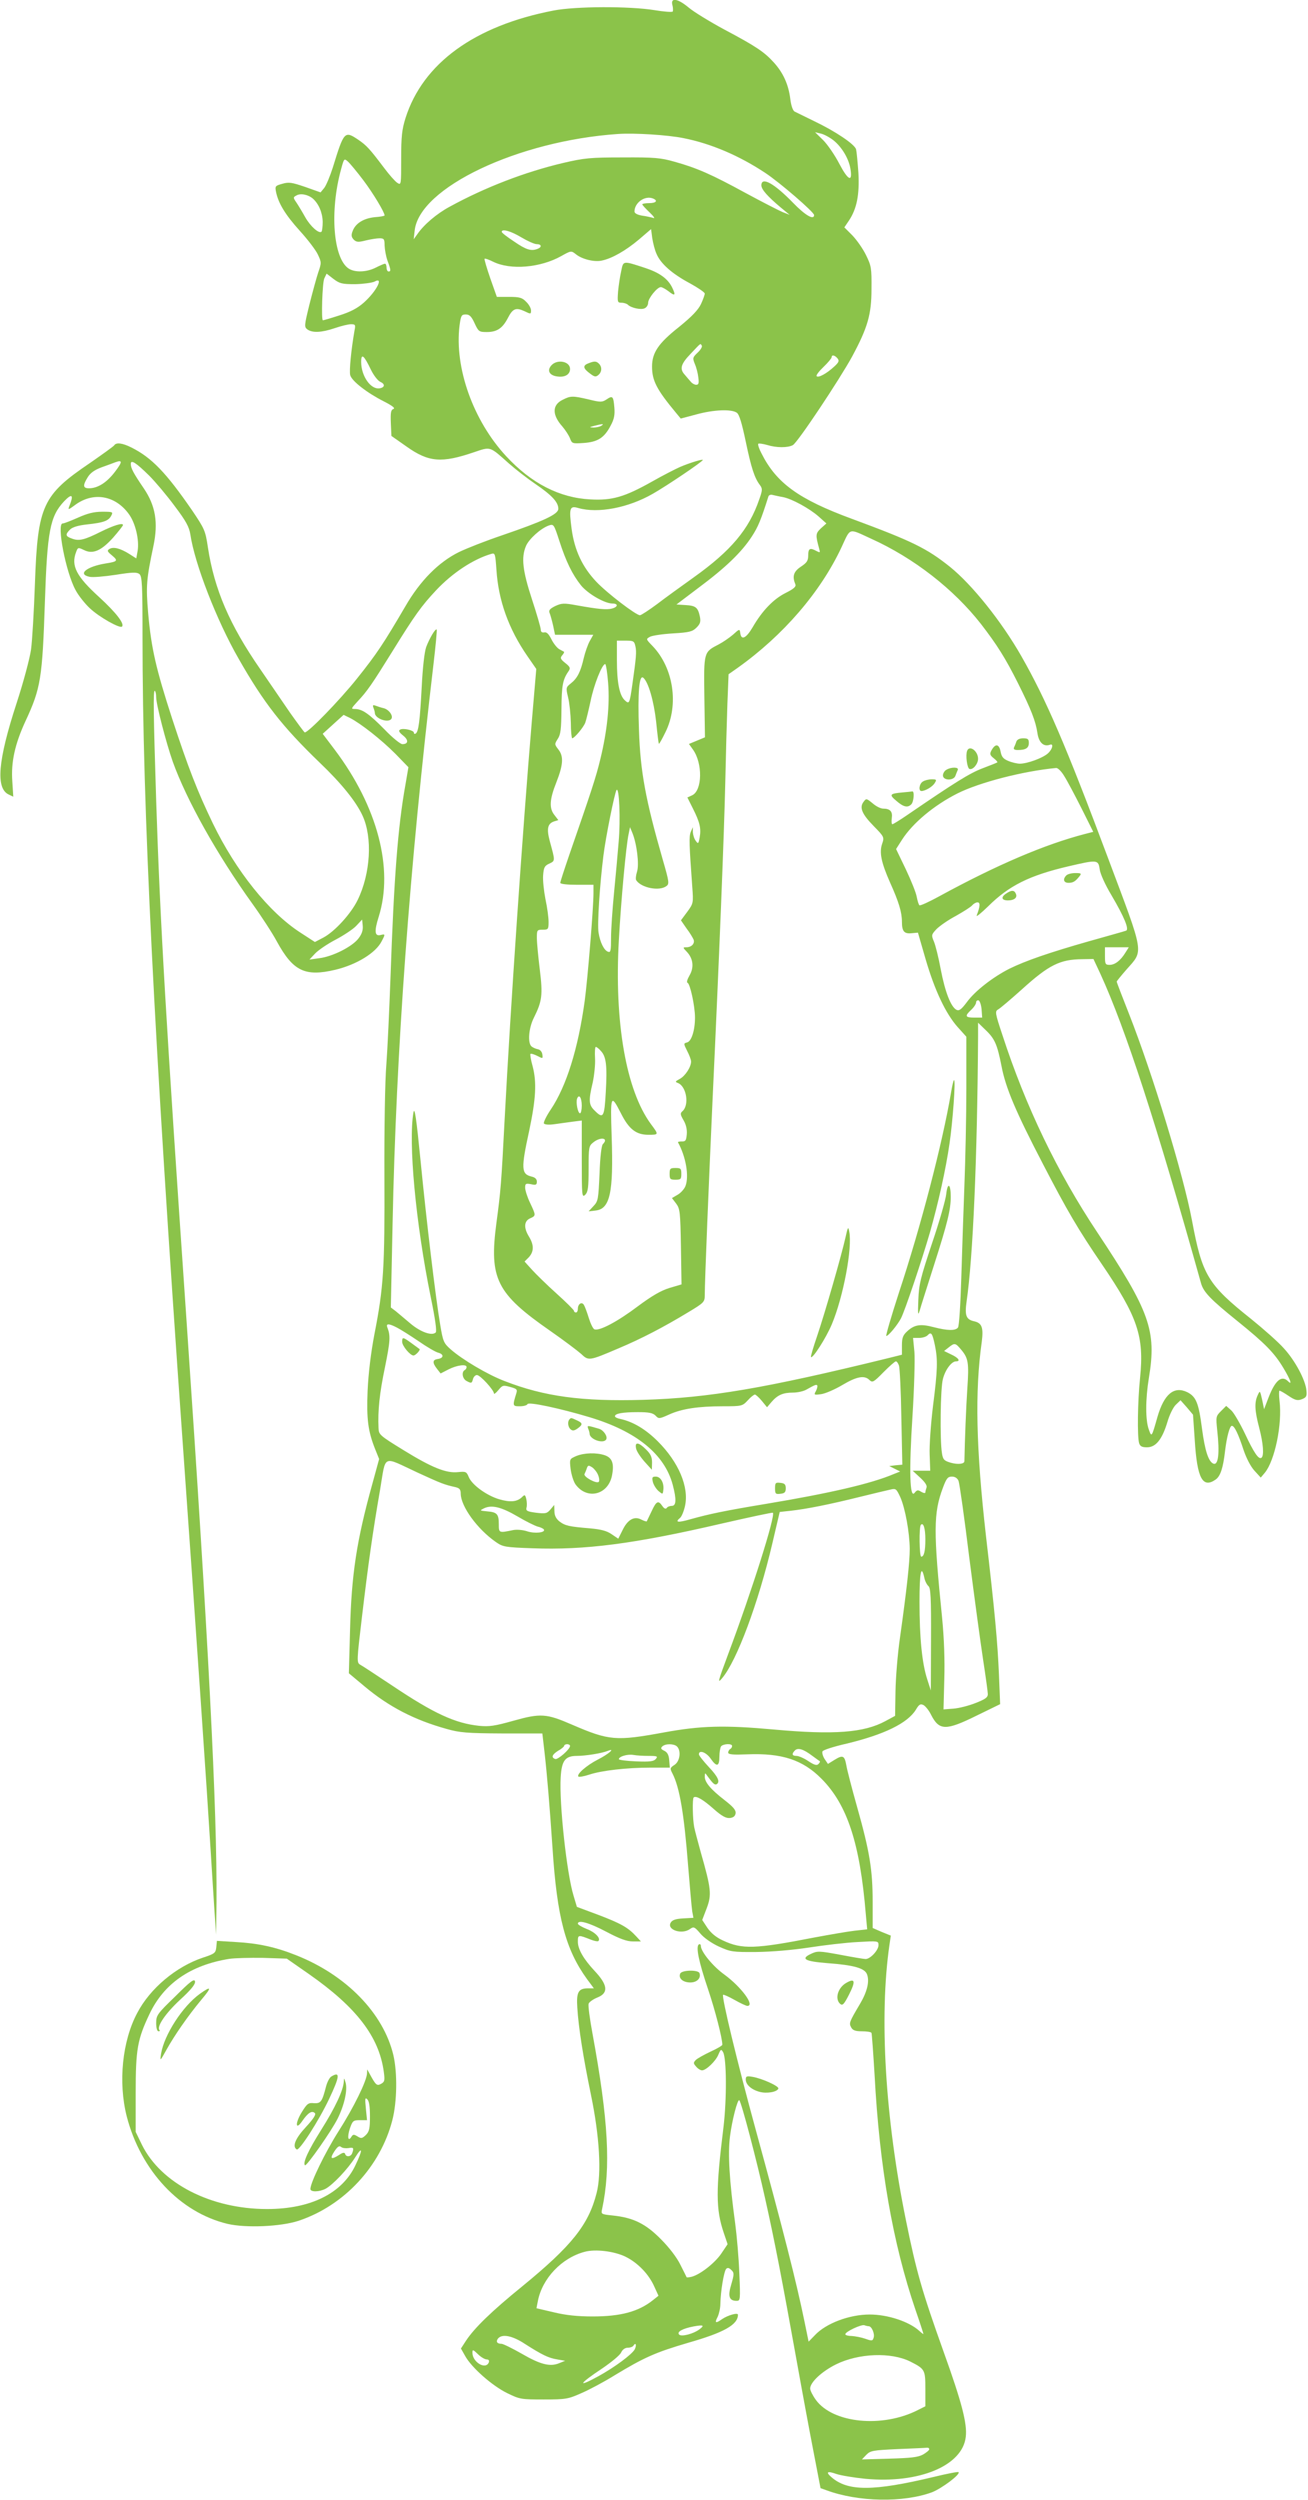 <?xml version="1.0" standalone="no"?>
<!DOCTYPE svg PUBLIC "-//W3C//DTD SVG 20010904//EN"
 "http://www.w3.org/TR/2001/REC-SVG-20010904/DTD/svg10.dtd">
<svg version="1.0" xmlns="http://www.w3.org/2000/svg"
 width="670pt" height="1280pt" viewBox="0 0 670 1280"
 preserveAspectRatio="xMidYMid meet">
<g transform="translate(0,1280) scale(0.1,-0.1)"
fill="#8bc34a" stroke="none">
<path d="M3444 12775 c4 -14 4 -30 2 -34 -3 -4 -45 -1 -93 7 -129 21 -405 20
-518 -2 -404 -78 -669 -270 -758 -551 -18 -58 -22 -93 -22 -207 0 -135 0 -137
-20 -124 -11 7 -42 42 -68 77 -74 98 -89 114 -131 143 -71 48 -74 44 -131
-141 -14 -44 -34 -92 -44 -105 l-19 -23 -79 28 c-68 23 -83 26 -117 16 -36
-10 -38 -12 -32 -42 12 -58 47 -116 121 -198 41 -45 83 -100 93 -122 19 -40
19 -43 2 -92 -9 -27 -29 -101 -45 -164 -27 -110 -27 -115 -10 -128 26 -18 72
-16 140 7 32 11 69 20 83 20 22 0 24 -3 18 -32 -17 -97 -28 -208 -22 -229 8
-30 87 -91 172 -134 45 -23 60 -35 49 -39 -13 -5 -15 -19 -13 -72 l3 -66 77
-54 c114 -81 180 -86 347 -29 86 29 78 31 179 -59 34 -30 96 -78 136 -105 82
-56 116 -92 116 -126 0 -28 -76 -63 -289 -136 -80 -27 -180 -66 -221 -86 -103
-51 -198 -146 -274 -278 -112 -191 -145 -241 -248 -370 -89 -111 -249 -276
-267 -275 -3 1 -37 47 -76 102 -38 56 -107 156 -152 222 -157 227 -235 408
-268 623 -13 87 -17 95 -81 190 -133 193 -207 270 -311 322 -46 23 -78 27 -88
11 -3 -5 -60 -46 -125 -91 -242 -164 -267 -217 -281 -614 -5 -143 -14 -296
-20 -340 -6 -44 -39 -168 -74 -275 -96 -294 -108 -437 -40 -468 l23 -11 -5 79
c-7 98 13 190 68 309 78 167 86 220 99 611 12 360 26 436 98 513 42 44 51 34
26 -27 -6 -17 -3 -16 27 6 94 72 209 53 279 -44 34 -46 54 -133 45 -188 l-7
-39 -36 23 c-46 29 -82 38 -102 25 -13 -8 -10 -13 14 -33 32 -27 29 -31 -34
-41 -97 -16 -144 -55 -82 -68 15 -4 75 1 134 10 88 14 109 14 122 4 14 -12 16
-54 16 -325 0 -872 58 -2038 205 -4111 70 -983 127 -1820 145 -2115 6 -102 15
-237 19 -300 l8 -115 2 170 c3 478 -40 1315 -154 2980 -105 1528 -135 2036
-155 2655 -14 446 -16 569 -7 563 4 -2 7 -17 7 -33 0 -37 51 -233 85 -330 71
-197 226 -474 407 -726 47 -65 104 -153 126 -194 83 -152 144 -182 300 -145
108 26 207 86 237 146 19 36 19 38 -5 32 -31 -8 -34 18 -10 94 77 246 -6 563
-225 854 l-62 82 54 49 53 48 33 -16 c56 -29 160 -111 231 -182 l68 -70 -15
-88 c-39 -217 -59 -475 -77 -994 -6 -162 -15 -360 -21 -440 -7 -81 -11 -334
-10 -572 2 -468 -4 -569 -51 -808 -19 -100 -31 -203 -35 -290 -6 -145 2 -207
38 -298 l21 -52 -35 -128 c-80 -288 -107 -463 -114 -748 l-6 -221 79 -66 c125
-105 256 -173 422 -219 67 -19 104 -22 283 -23 l207 0 11 -95 c13 -114 26
-268 41 -490 23 -357 67 -521 177 -673 l35 -47 -30 0 c-49 0 -60 -19 -55 -97
6 -103 31 -259 70 -448 44 -212 55 -403 29 -503 -41 -162 -127 -270 -380 -477
-159 -129 -246 -214 -289 -279 l-26 -40 22 -39 c33 -59 137 -151 214 -189 65
-32 72 -33 188 -33 112 0 125 2 192 32 40 17 117 58 170 91 152 92 210 118
377 167 186 53 256 93 256 144 0 12 -51 -2 -82 -23 -32 -23 -39 -20 -22 12 7
15 14 45 14 67 1 62 18 167 30 179 7 7 15 5 26 -6 15 -14 15 -21 0 -73 -19
-62 -11 -85 27 -85 19 0 20 4 14 142 -3 79 -13 193 -21 253 -30 221 -38 356
-27 445 10 81 39 195 48 187 11 -11 89 -308 132 -502 50 -224 84 -400 166
-855 25 -140 62 -339 82 -442 l36 -187 31 -11 c162 -60 394 -64 540 -10 51 20
147 92 136 103 -3 3 -59 -8 -125 -24 -313 -75 -443 -75 -527 -1 -30 26 -20 32
25 16 23 -8 90 -19 149 -25 276 -26 499 67 515 215 8 67 -21 178 -112 431
-113 316 -141 414 -195 680 -106 521 -137 1041 -84 1407 l7 48 -47 19 -46 20
0 134 c0 163 -15 257 -80 487 -27 96 -52 192 -55 213 -9 49 -18 53 -60 27
l-34 -21 -17 25 c-9 14 -14 32 -11 39 2 7 58 25 124 40 191 46 311 104 354
173 17 29 24 32 40 24 10 -6 28 -28 38 -49 42 -82 75 -83 235 -4 l119 58 -6
150 c-7 166 -21 321 -67 715 -50 443 -57 736 -21 991 9 71 1 95 -38 104 -42 9
-50 29 -40 100 33 227 55 735 59 1359 l0 70 36 -35 c50 -47 62 -76 84 -187 21
-112 74 -236 212 -501 124 -239 180 -335 303 -515 183 -269 216 -368 195 -578
-13 -124 -15 -305 -5 -337 5 -16 15 -21 40 -21 45 0 77 39 104 127 11 39 31
79 44 91 l24 23 32 -36 c17 -20 31 -37 32 -38 0 -1 4 -60 9 -132 12 -193 40
-247 107 -200 24 17 38 58 48 145 9 75 24 130 35 130 13 0 33 -41 60 -124 14
-41 36 -84 55 -105 l33 -36 21 25 c51 62 90 249 75 368 -3 28 -3 52 0 52 4 0
25 -12 47 -27 33 -22 45 -25 67 -17 23 9 27 15 24 44 -4 53 -58 154 -115 216
-28 32 -104 99 -167 150 -224 178 -252 226 -304 504 -44 235 -202 752 -322
1057 -35 89 -64 164 -64 167 0 3 23 31 50 62 89 101 94 69 -94 570 -217 580
-318 813 -444 1034 -102 179 -253 367 -366 458 -119 95 -192 131 -503 246
-272 100 -386 183 -462 334 -13 24 -20 46 -17 50 3 3 23 0 45 -6 48 -15 106
-15 132 -1 24 12 240 337 304 454 79 147 99 214 99 345 1 108 -1 119 -28 174
-16 33 -48 78 -70 101 l-41 41 23 34 c41 61 55 133 49 245 -4 55 -9 109 -12
121 -8 26 -106 92 -215 144 -47 23 -92 45 -100 49 -9 5 -18 31 -22 65 -9 73
-36 133 -84 186 -49 54 -90 82 -254 169 -74 40 -156 90 -182 112 -56 47 -94
53 -84 14z m56 -682 c142 -28 287 -90 421 -179 74 -49 249 -200 249 -215 0
-28 -46 -1 -107 62 -97 100 -163 137 -163 90 0 -21 32 -57 100 -114 l45 -37
-36 14 c-19 8 -105 52 -190 98 -174 95 -249 128 -364 160 -70 20 -103 23 -265
22 -166 0 -197 -3 -304 -28 -196 -46 -401 -125 -582 -224 -67 -36 -133 -92
-167 -142 l-18 -25 5 44 c23 220 529 460 1041 495 85 6 256 -5 335 -21z m770
-12 c42 -34 77 -92 86 -144 12 -72 -11 -62 -56 23 -23 45 -61 100 -84 123
l-41 40 30 -7 c17 -4 46 -20 65 -35z m-2408 -205 c49 -65 108 -163 108 -179 0
-3 -23 -7 -51 -9 -57 -6 -99 -32 -113 -72 -8 -20 -6 -30 6 -43 14 -13 23 -14
62 -4 25 6 56 11 70 11 23 0 26 -4 26 -37 1 -21 7 -56 15 -78 18 -48 18 -55 5
-55 -5 0 -10 9 -10 20 0 11 -4 20 -8 20 -4 0 -25 -9 -47 -20 -47 -24 -107 -26
-139 -5 -79 52 -98 293 -39 508 15 56 16 57 35 40 11 -10 47 -53 80 -97z
m-258 -94 c29 -27 48 -71 49 -118 0 -24 -3 -47 -6 -50 -12 -13 -57 27 -83 73
-15 27 -35 60 -45 75 -18 26 -18 28 -1 37 21 13 61 5 86 -17z m1740 2 c28 -11
17 -24 -19 -24 -19 0 -35 -3 -35 -6 0 -4 17 -22 38 -42 20 -19 29 -32 19 -28
-10 3 -36 9 -58 12 -24 4 -39 12 -39 21 0 45 53 83 94 67z m19 -284 c21 -50
80 -102 170 -150 42 -23 77 -47 77 -53 0 -7 -9 -31 -19 -53 -14 -30 -46 -64
-114 -119 -105 -83 -137 -131 -137 -202 0 -72 24 -118 123 -237 l24 -29 79 21
c91 25 181 28 208 9 13 -9 26 -53 46 -148 28 -134 45 -187 73 -223 13 -18 13
-26 -4 -73 -52 -153 -145 -263 -334 -398 -60 -43 -145 -104 -188 -137 -43 -32
-83 -58 -89 -58 -20 0 -168 113 -223 171 -72 76 -112 161 -127 271 -14 107
-10 120 34 107 101 -29 257 1 382 73 69 39 256 165 256 173 0 6 -68 -15 -117
-36 -25 -11 -89 -44 -142 -74 -142 -80 -206 -98 -316 -92 -159 8 -303 82 -432
221 -169 182 -266 453 -239 670 7 51 10 56 32 56 19 0 29 -10 45 -45 20 -43
23 -45 63 -45 51 0 80 19 107 71 25 49 41 56 85 36 33 -16 34 -16 34 4 0 11
-11 31 -25 44 -20 21 -34 25 -87 25 l-63 0 -34 96 c-18 52 -31 97 -29 99 2 3
22 -4 44 -15 89 -44 242 -31 349 29 50 28 51 28 74 10 31 -26 96 -42 134 -33
53 11 122 51 189 107 l63 54 6 -46 c4 -25 13 -62 22 -81z m-693 85 c32 -19 67
-35 79 -35 25 0 28 -15 5 -24 -33 -13 -59 -5 -120 37 -35 23 -64 45 -64 50 0
17 47 4 100 -28z m-851 -240 c42 1 86 7 99 13 50 28 11 -49 -54 -107 -34 -30
-69 -48 -126 -66 -43 -14 -81 -25 -84 -25 -9 0 -3 191 7 214 l12 25 35 -27
c32 -24 44 -27 111 -27z m1776 -315 c3 -5 -6 -21 -21 -35 -26 -25 -27 -28 -15
-58 8 -18 16 -49 18 -69 4 -30 2 -38 -11 -38 -8 0 -21 7 -28 16 -7 8 -21 24
-30 35 -28 30 -21 55 30 108 55 58 49 54 57 41z m-1695 -123 c14 -29 35 -56
48 -62 25 -11 24 -28 -2 -33 -46 -9 -96 62 -96 135 0 46 14 35 50 -40z m2390
58 c10 -12 7 -20 -17 -42 -38 -35 -81 -59 -90 -49 -4 4 12 25 35 47 23 22 42
45 42 50 0 14 16 11 30 -6z m-3700 -579 c-42 -56 -89 -86 -134 -86 -31 0 -33
14 -7 56 14 23 35 38 73 52 29 10 60 22 68 25 38 14 38 3 0 -47z m174 -21 c32
-32 90 -101 130 -155 59 -78 75 -108 81 -146 22 -150 135 -441 247 -636 130
-228 224 -348 416 -533 111 -106 186 -199 219 -271 52 -112 41 -297 -25 -432
-34 -70 -117 -161 -175 -192 l-44 -23 -74 48 c-161 104 -331 316 -449 560 -79
164 -125 282 -208 535 -83 256 -107 360 -123 540 -12 141 -9 174 27 345 25
119 11 205 -49 294 -54 79 -67 104 -67 126 0 23 26 7 94 -60z m3246 -110 c47
-9 136 -58 184 -100 l39 -35 -28 -25 c-28 -27 -28 -34 -9 -104 6 -21 5 -22
-14 -12 -33 18 -42 13 -42 -22 0 -28 -7 -38 -37 -58 -38 -25 -46 -50 -29 -90
5 -12 -6 -23 -50 -45 -62 -31 -120 -91 -169 -176 -33 -56 -58 -68 -63 -30 -3
23 -4 23 -38 -8 -19 -16 -51 -38 -72 -49 -78 -40 -77 -38 -74 -270 l3 -206
-41 -17 -41 -17 20 -28 c51 -70 49 -211 -4 -235 l-24 -11 28 -56 c36 -71 43
-103 35 -148 -6 -34 -8 -35 -20 -18 -8 10 -14 30 -15 44 l0 26 -11 -25 c-9
-24 -8 -60 8 -280 6 -84 6 -85 -26 -129 l-32 -43 29 -42 c17 -22 32 -48 36
-57 7 -20 -11 -39 -37 -39 -19 0 -19 -1 2 -23 33 -35 38 -80 14 -121 -12 -21
-16 -36 -10 -38 13 -5 38 -119 38 -178 0 -65 -18 -121 -40 -127 -19 -5 -19 -6
0 -44 11 -21 20 -45 20 -54 0 -28 -30 -74 -58 -89 -24 -13 -25 -15 -9 -21 44
-18 59 -114 22 -145 -11 -10 -11 -16 6 -45 13 -22 19 -47 17 -72 -3 -32 -6
-38 -26 -37 -12 0 -21 -2 -19 -5 40 -72 58 -173 38 -224 -6 -15 -24 -35 -40
-44 l-29 -17 22 -29 c19 -26 21 -43 24 -221 l3 -192 -61 -18 c-45 -14 -90 -40
-164 -95 -102 -77 -196 -127 -221 -117 -7 2 -20 29 -29 58 -9 29 -20 59 -25
67 -11 18 -31 5 -31 -20 0 -10 -4 -19 -10 -19 -5 0 -10 4 -10 9 0 4 -40 44
-89 88 -49 44 -105 99 -126 122 l-38 42 22 22 c26 29 27 62 1 105 -28 45 -26
80 5 94 31 14 31 14 0 80 -14 29 -25 64 -25 77 0 21 3 23 30 18 25 -6 30 -3
30 13 0 13 -9 22 -27 26 -53 13 -55 39 -12 236 34 162 39 247 17 330 -9 31
-13 59 -11 62 3 3 19 -2 35 -10 29 -15 29 -15 26 8 -2 13 -11 24 -23 26 -11 2
-26 9 -32 14 -21 17 -15 94 11 146 43 86 47 117 31 248 -8 65 -15 138 -15 162
0 40 1 42 30 42 28 0 30 2 30 40 0 23 -7 75 -16 116 -8 41 -14 96 -12 122 3
40 7 49 31 60 32 15 31 13 3 116 -17 64 -11 90 24 101 l20 6 -20 26 c-28 35
-25 80 10 168 35 89 38 133 10 168 -20 26 -20 27 -3 54 15 22 18 50 19 153 1
119 6 150 36 193 11 16 9 22 -16 42 -25 20 -28 26 -16 40 7 8 11 16 9 18 -2 1
-13 7 -24 13 -11 6 -29 28 -40 50 -14 28 -25 39 -37 36 -12 -2 -18 3 -18 14 0
10 -20 79 -45 155 -48 147 -56 214 -31 273 15 36 75 90 116 105 26 9 27 8 55
-78 34 -106 67 -173 111 -228 35 -43 121 -93 161 -93 31 0 29 -18 -3 -26 -27
-7 -69 -3 -181 17 -65 12 -76 11 -109 -4 -28 -14 -34 -22 -29 -35 4 -9 12 -38
18 -64 l10 -48 98 0 98 0 -18 -32 c-10 -18 -24 -58 -31 -88 -16 -70 -33 -103
-66 -129 -25 -20 -26 -22 -14 -72 7 -28 13 -86 14 -130 0 -43 4 -79 7 -79 11
0 58 56 67 80 5 14 17 64 27 110 17 84 59 190 75 190 4 0 11 -44 15 -97 9
-113 -5 -247 -40 -390 -22 -92 -46 -164 -159 -490 -25 -73 -46 -137 -46 -143
0 -6 33 -10 85 -10 l85 0 0 -42 c0 -78 -30 -441 -45 -553 -34 -245 -93 -435
-174 -556 -23 -34 -38 -66 -35 -71 4 -6 25 -8 53 -4 25 4 67 9 94 13 l47 6 0
-199 c0 -189 1 -197 18 -181 14 15 17 37 17 133 0 110 1 117 24 135 37 30 81
23 49 -9 -7 -7 -14 -64 -17 -151 -6 -131 -7 -141 -31 -166 l-25 -27 34 4 c76
7 94 90 84 382 -7 210 -4 217 47 117 41 -82 78 -111 141 -111 54 0 54 0 13 55
-127 173 -188 521 -164 943 11 200 37 484 50 542 l7 35 12 -29 c23 -56 36
-162 24 -199 -6 -19 -8 -39 -4 -44 26 -39 118 -57 154 -30 16 11 15 21 -18
135 -88 306 -115 451 -122 663 -7 194 1 286 22 269 26 -22 54 -118 66 -226 6
-60 12 -110 14 -112 2 -2 17 25 34 60 69 140 41 328 -66 440 -35 36 -35 36
-13 48 12 6 65 14 118 17 83 5 99 9 120 30 19 19 22 30 17 56 -10 47 -21 56
-73 59 l-47 3 115 87 c137 102 219 181 271 261 32 49 47 85 85 205 2 7 12 11
21 8 10 -2 34 -8 53 -11z m452 -213 c219 -99 423 -258 563 -437 81 -105 125
-174 190 -304 67 -134 90 -193 99 -254 7 -49 32 -72 64 -60 20 8 14 -22 -10
-44 -26 -24 -106 -53 -144 -53 -13 0 -40 6 -59 14 -27 11 -35 22 -40 50 -8 38
-27 40 -47 3 -9 -17 -7 -24 12 -39 13 -10 21 -20 19 -21 -2 -2 -37 -16 -77
-31 -65 -25 -138 -70 -385 -239 -38 -26 -72 -47 -76 -47 -4 0 -5 14 -3 31 5
34 -8 49 -45 49 -12 0 -36 12 -53 27 -32 26 -33 26 -47 7 -22 -29 -7 -63 53
-124 53 -54 54 -57 43 -89 -16 -45 -5 -97 40 -199 45 -100 61 -152 61 -202 0
-49 12 -62 50 -58 l32 3 39 -135 c47 -161 103 -279 164 -348 l45 -50 0 -263
c0 -145 -5 -370 -10 -499 -5 -129 -12 -343 -16 -475 -4 -132 -11 -246 -17
-252 -13 -17 -54 -16 -124 2 -68 18 -99 13 -136 -21 -22 -20 -27 -34 -27 -72
l0 -48 -72 -18 c-629 -154 -916 -203 -1253 -213 -315 -9 -507 17 -710 96 -87
33 -217 110 -277 163 -35 31 -39 40 -53 125 -24 142 -70 527 -101 843 -21 213
-30 275 -36 245 -27 -153 11 -565 88 -944 24 -116 32 -177 26 -183 -19 -19
-78 2 -130 46 -28 24 -62 52 -75 63 l-25 19 9 430 c18 882 86 1817 210 2868
11 93 18 170 16 173 -7 6 -37 -45 -54 -90 -9 -26 -18 -106 -23 -207 -9 -171
-16 -227 -31 -236 -5 -3 -9 -1 -9 5 0 12 -56 25 -71 15 -9 -5 -4 -14 16 -30
29 -23 27 -44 -4 -44 -10 0 -52 34 -92 76 -78 79 -113 104 -151 104 -21 0 -20
2 13 38 50 53 74 88 179 257 115 186 149 233 225 314 83 88 189 158 281 185
20 6 21 2 27 -82 10 -156 62 -302 159 -442 l45 -65 -23 -270 c-47 -559 -109
-1461 -139 -2035 -17 -329 -20 -366 -42 -530 -38 -287 -1 -362 277 -555 69
-48 139 -101 157 -117 38 -36 40 -36 190 28 119 50 234 110 361 187 78 47 82
51 82 86 0 71 21 582 40 1001 35 747 59 1358 65 1620 3 140 8 323 11 407 l6
151 47 33 c233 166 424 387 532 618 47 101 33 97 151 43z m-1207 -552 c6 -28
4 -55 -16 -195 -14 -99 -16 -101 -38 -81 -28 25 -41 92 -41 205 l0 101 44 0
c41 0 45 -2 51 -30z m2196 -663 c15 -23 54 -97 88 -164 l61 -122 -43 -11
c-204 -53 -449 -157 -746 -319 -51 -28 -97 -49 -101 -46 -4 2 -10 22 -14 42
-3 21 -29 85 -56 142 l-50 104 30 47 c55 86 164 177 285 238 112 56 335 114
505 130 8 1 27 -17 41 -41z m-2282 -337 c-5 -63 -16 -182 -24 -264 -8 -82 -15
-184 -15 -227 0 -66 -2 -77 -15 -72 -21 7 -41 48 -49 98 -7 42 6 244 25 395
12 96 57 319 67 335 14 20 21 -153 11 -265z m2464 -141 c3 -23 28 -79 60 -132
67 -114 92 -176 75 -182 -7 -3 -94 -27 -193 -55 -200 -57 -322 -99 -405 -140
-83 -42 -175 -113 -216 -169 -30 -40 -41 -48 -55 -41 -29 16 -58 92 -80 206
-11 60 -27 124 -35 143 -14 33 -13 36 13 64 16 16 60 47 100 68 39 22 77 46
83 54 7 8 19 15 27 15 15 0 14 -20 -4 -67 -4 -10 22 11 59 47 107 106 211 158
413 205 146 34 151 34 158 -16z m-3797 -354 c-32 -42 -133 -93 -201 -101 l-50
-7 29 31 c16 17 63 49 105 71 42 22 90 54 106 71 l30 32 3 -32 c2 -22 -4 -42
-22 -65z m3929 -72 c-25 -41 -54 -63 -81 -63 -22 0 -24 4 -24 45 l0 45 61 0
61 0 -17 -27z m-128 -110 c129 -282 285 -761 515 -1583 13 -46 49 -83 188
-195 140 -113 188 -162 234 -239 36 -60 47 -91 24 -68 -33 33 -66 5 -100 -83
l-23 -60 -10 49 c-11 48 -11 48 -23 22 -17 -37 -15 -79 8 -166 21 -80 26 -145
11 -154 -14 -9 -38 26 -84 124 -25 52 -56 106 -70 119 l-26 23 -27 -27 c-26
-26 -26 -29 -19 -98 13 -116 6 -180 -19 -171 -26 10 -44 67 -59 180 -17 131
-30 163 -75 186 -68 33 -119 -9 -153 -126 -30 -106 -30 -105 -44 -66 -18 47
-18 156 0 265 40 243 5 340 -264 745 -205 308 -367 644 -487 1013 -37 111 -38
119 -21 129 10 5 65 52 122 103 138 125 195 153 308 154 l58 1 36 -77z m-609
-181 l3 -42 -40 0 c-48 0 -50 8 -16 40 14 13 25 30 25 38 0 7 6 12 13 10 6 -3
13 -23 15 -46z m-1950 -213 c27 -28 33 -75 25 -211 -7 -129 -13 -139 -58 -93
-29 28 -31 50 -9 142 8 37 14 94 12 125 -2 32 0 58 4 58 4 0 16 -9 26 -21z
m-98 -280 c0 -21 -4 -39 -9 -39 -11 0 -22 55 -15 75 10 26 24 5 24 -36z m-947
-1136 c18 -9 67 -40 110 -69 43 -30 89 -57 103 -60 29 -8 27 -28 -4 -32 -27
-4 -28 -19 -3 -51 l18 -23 41 21 c43 22 92 28 92 12 0 -6 -4 -13 -10 -16 -17
-10 -11 -44 9 -55 26 -14 28 -13 34 10 3 11 12 20 20 20 17 0 87 -77 87 -94 0
-6 10 1 23 17 21 25 24 26 60 16 34 -9 38 -13 32 -32 -20 -65 -20 -67 18 -67
19 0 37 5 39 11 4 13 165 -21 318 -67 240 -72 384 -189 426 -346 20 -76 18
-108 -5 -108 -11 0 -23 -5 -26 -11 -5 -6 -13 -3 -22 10 -21 31 -31 26 -55 -26
-13 -27 -24 -50 -25 -52 -2 -2 -14 2 -28 9 -36 19 -70 0 -96 -54 l-22 -44 -34
23 c-24 17 -54 25 -111 30 -107 9 -127 13 -157 36 -17 14 -25 30 -25 52 l-1
32 -19 -23 c-18 -21 -25 -23 -74 -17 -46 6 -53 10 -49 26 3 10 2 30 -1 44 -6
23 -8 24 -22 10 -25 -24 -59 -28 -117 -11 -64 19 -139 73 -156 114 -11 27 -15
29 -54 25 -61 -7 -135 23 -281 113 -122 75 -126 79 -127 113 -4 89 5 177 33
311 27 134 29 161 12 204 -8 21 9 20 49 -1z m2756 -91 c15 -74 14 -124 -10
-312 -11 -91 -19 -202 -17 -248 l3 -82 -45 0 -45 0 38 -35 c25 -23 37 -41 33
-51 -3 -9 -6 -20 -6 -25 0 -5 -9 -4 -21 3 -17 11 -22 10 -34 -5 -25 -34 -29
113 -11 392 9 142 13 290 10 329 l-7 72 31 0 c17 0 37 6 44 14 18 19 24 10 37
-52z m135 -23 c36 -43 40 -66 31 -198 -6 -89 -13 -264 -15 -372 0 -15 -34 -18
-70 -8 -34 10 -40 16 -45 49 -11 67 -8 333 5 380 12 47 44 90 67 90 25 0 13
18 -24 35 l-37 18 23 18 c31 25 35 24 65 -12z m-319 -81 c4 -13 10 -132 12
-265 l5 -242 -34 -3 -33 -4 28 -14 28 -14 -33 -13 c-115 -49 -326 -98 -656
-153 -206 -34 -287 -51 -384 -78 -66 -19 -83 -17 -54 7 8 7 19 34 25 61 21 97
-33 224 -139 330 -62 62 -127 101 -192 115 -16 3 -28 9 -28 14 0 14 39 21 118
21 56 0 76 -4 90 -18 16 -17 19 -17 70 6 64 29 147 42 275 42 97 0 100 1 127
30 15 17 32 30 37 30 4 0 20 -14 35 -32 l27 -33 23 27 c31 36 59 48 110 48 24
0 54 7 68 15 43 24 51 28 56 22 3 -3 0 -15 -6 -28 -12 -21 -11 -22 26 -17 22
3 70 24 109 47 74 44 114 51 139 25 15 -14 21 -11 71 40 31 31 59 56 64 56 5
0 12 -10 16 -22z m-2465 -548 c122 -56 135 -61 193 -74 21 -5 27 -12 27 -34 1
-65 85 -181 180 -247 36 -25 47 -27 187 -32 269 -10 520 22 972 127 140 32
257 57 260 55 14 -15 -107 -398 -228 -721 -54 -145 -57 -156 -32 -126 75 88
186 386 257 689 l38 162 56 6 c81 9 197 32 350 70 74 18 148 36 163 39 26 6
29 3 49 -40 25 -58 47 -179 48 -264 0 -68 -15 -205 -50 -455 -12 -82 -22 -206
-23 -275 l-2 -125 -50 -27 c-109 -59 -262 -71 -570 -43 -254 23 -374 20 -565
-15 -245 -45 -280 -42 -470 40 -131 57 -161 59 -300 20 -96 -27 -124 -31 -176
-26 -122 13 -230 62 -445 206 -80 53 -154 102 -164 107 -18 11 -18 17 9 244
33 278 56 439 93 652 31 184 8 173 193 87z m2770 -42 c5 -13 30 -189 55 -393
26 -203 58 -439 71 -524 13 -85 24 -164 24 -175 0 -17 -14 -26 -62 -45 -35
-14 -86 -27 -114 -29 l-51 -4 4 153 c3 100 -1 210 -11 314 -45 445 -45 538 4
668 18 48 25 57 46 57 16 0 28 -8 34 -22z m-2259 -182 c42 -25 89 -48 103 -52
14 -3 29 -10 32 -15 9 -16 -47 -22 -86 -9 -21 7 -53 10 -72 6 -73 -15 -73 -15
-73 31 0 51 -9 61 -60 65 -39 4 -39 4 -15 16 39 18 87 7 171 -42z m2089 -118
c0 -60 -7 -88 -21 -88 -10 0 -12 153 -2 163 13 14 23 -18 23 -75z m-5 -197 c3
-16 13 -35 21 -42 11 -9 14 -57 13 -273 l-1 -261 -18 56 c-27 82 -40 214 -40
397 0 153 9 196 25 123z m-1815 -860 c0 -17 -63 -72 -76 -67 -22 8 -16 23 16
43 17 9 30 21 30 25 0 4 7 8 15 8 8 0 15 -4 15 -9z m548 -3 c22 -22 15 -76
-13 -94 -23 -15 -24 -18 -11 -43 37 -71 60 -205 81 -476 9 -110 18 -214 21
-232 l6 -32 -52 -3 c-38 -2 -56 -8 -64 -21 -23 -37 57 -64 99 -33 18 13 23 11
52 -23 18 -22 58 -50 95 -67 60 -27 69 -29 193 -28 80 1 184 10 270 23 77 12
188 25 248 28 105 6 107 6 107 -16 0 -26 -42 -71 -66 -71 -9 0 -68 10 -131 22
-109 20 -116 20 -150 4 -53 -25 -30 -38 84 -47 138 -10 192 -26 204 -57 14
-36 1 -90 -36 -152 -55 -93 -57 -98 -45 -120 8 -15 21 -20 55 -20 24 0 46 -3
49 -8 2 -4 9 -102 16 -217 25 -470 93 -859 209 -1200 23 -66 41 -122 41 -124
0 -3 -10 5 -22 16 -52 47 -161 83 -253 83 -104 0 -224 -45 -281 -106 l-32 -33
-22 107 c-40 196 -110 471 -250 982 -93 340 -175 679 -166 687 2 2 28 -9 58
-26 30 -17 60 -31 66 -31 41 0 -31 97 -117 160 -59 42 -121 118 -121 147 0 8
-5 11 -10 8 -17 -11 -1 -88 47 -230 36 -107 73 -250 73 -284 0 -4 -27 -20 -60
-35 -34 -16 -68 -35 -76 -43 -13 -14 -13 -17 2 -34 9 -11 23 -19 30 -19 21 0
71 48 84 81 12 28 14 29 24 12 18 -32 19 -240 2 -383 -40 -324 -40 -421 2
-544 l19 -56 -33 -49 c-33 -48 -108 -107 -152 -118 -13 -3 -24 -4 -25 -2 -1 2
-15 31 -32 64 -18 37 -57 88 -100 131 -78 79 -141 110 -247 121 -58 6 -60 7
-54 32 46 214 32 458 -49 899 -14 75 -23 143 -20 153 3 9 23 23 45 32 58 23
54 64 -15 137 -55 59 -85 110 -85 148 0 37 1 37 67 11 18 -7 35 -10 38 -7 14
14 -17 46 -60 62 -25 10 -45 22 -45 27 0 21 56 6 145 -41 70 -37 106 -50 137
-50 l41 0 -24 26 c-42 46 -81 67 -194 110 l-110 41 -17 57 c-35 113 -74 473
-66 606 5 86 23 110 83 110 44 0 127 13 159 26 41 16 3 -17 -52 -45 -57 -29
-111 -76 -99 -87 3 -3 28 1 55 10 63 21 192 36 315 36 l98 0 -3 37 c-2 27 -9
41 -25 49 -17 8 -20 13 -11 22 16 16 61 15 76 0z m282 3 c0 -6 -4 -13 -10 -16
-5 -3 -10 -12 -10 -18 0 -10 25 -12 98 -9 177 7 284 -28 380 -125 132 -133
197 -330 227 -694 l7 -77 -64 -7 c-35 -4 -128 -20 -208 -35 -303 -59 -369 -61
-467 -15 -35 16 -60 37 -79 64 l-27 41 23 60 c26 69 23 100 -30 285 -15 55
-31 114 -34 130 -8 39 -10 144 -3 152 11 11 47 -9 102 -58 43 -38 64 -49 84
-47 18 2 27 10 29 24 2 17 -12 33 -57 68 -71 55 -101 91 -101 120 1 21 1 21
15 1 27 -37 36 -45 46 -40 19 12 7 38 -41 89 -27 29 -50 58 -50 64 0 25 39 10
61 -23 30 -43 44 -40 44 11 0 21 4 45 8 52 9 14 57 17 57 3z m410 -50 c19 -14
37 -27 39 -28 3 -2 0 -8 -7 -15 -8 -8 -21 -5 -51 15 -22 15 -50 27 -61 27 -23
0 -26 10 -8 28 15 15 43 7 88 -27z m-838 -1 c45 0 49 -2 37 -16 -10 -12 -30
-15 -101 -12 -48 2 -88 7 -88 11 0 14 44 27 74 22 16 -3 51 -5 78 -5z m-118
-2564 c63 -31 120 -90 148 -154 l21 -46 -29 -23 c-73 -58 -164 -83 -308 -83
-76 0 -136 6 -198 21 l-90 21 7 36 c22 116 122 222 240 253 55 15 151 3 209
-25z m380 -371 c-31 -24 -93 -40 -105 -28 -14 14 17 31 74 42 50 9 57 6 31
-14z m866 15 c15 0 32 -39 25 -59 -5 -17 -9 -17 -43 -5 -20 7 -52 13 -69 14
-18 0 -33 4 -33 9 0 13 83 52 98 46 8 -3 18 -5 22 -5z m-1762 -90 c89 -57 122
-73 167 -80 l40 -7 -30 -12 c-47 -20 -97 -7 -192 48 -49 28 -96 51 -104 51
-23 0 -30 11 -18 27 21 25 73 15 137 -27z m563 -29 c-15 -26 -101 -90 -184
-136 -113 -62 -104 -42 18 39 47 32 91 68 97 82 7 15 20 24 34 24 13 0 26 5
29 11 12 19 17 1 6 -20z m-758 -51 c10 0 14 -5 11 -15 -16 -40 -84 1 -84 49 0
18 3 17 28 -7 15 -15 36 -27 45 -27z m2170 -11 c75 -38 77 -42 77 -140 l0 -89
-38 -19 c-182 -93 -436 -68 -523 52 -16 22 -29 48 -29 58 0 32 60 88 133 124
116 57 282 63 380 14z m97 -449 c0 -5 -15 -17 -32 -27 -26 -14 -63 -18 -173
-21 l-140 -4 23 24 c21 21 33 23 160 29 75 3 143 6 150 7 6 1 12 -2 12 -8z"/>
<path d="M3182 11412 c-6 -26 -13 -73 -16 -104 -4 -55 -3 -58 18 -58 12 0 27
-5 32 -10 17 -17 69 -28 87 -18 10 5 17 17 17 28 0 22 46 80 65 80 7 0 24 -10
39 -21 34 -27 39 -22 19 19 -22 45 -65 76 -138 100 -116 38 -112 38 -123 -16z"/>
<path d="M2824 10929 c-24 -27 -9 -53 35 -57 37 -4 61 12 61 39 0 39 -66 52
-96 18z"/>
<path d="M3012 10939 c-28 -11 -25 -26 11 -52 22 -17 29 -18 42 -7 18 15 20
41 3 58 -14 14 -24 14 -56 1z"/>
<path d="M2882 10753 c-54 -26 -55 -77 -1 -137 15 -18 33 -45 39 -61 10 -26
12 -27 70 -23 72 5 106 27 138 89 18 33 22 55 19 92 -5 59 -9 63 -40 42 -23
-15 -31 -15 -92 0 -82 19 -92 19 -133 -2z m198 -133 c-8 -5 -26 -9 -40 -9 -23
1 -23 2 5 9 43 11 52 11 35 0z"/>
<path d="M3430 6790 c0 -27 3 -30 30 -30 27 0 30 3 30 30 0 27 -3 30 -30 30
-27 0 -30 -3 -30 -30z"/>
<path d="M1913 9176 c4 -10 7 -21 7 -26 0 -29 70 -54 85 -30 10 16 -13 47 -39
54 -13 3 -32 9 -42 13 -14 5 -16 3 -11 -11z"/>
<path d="M5206 9003 c-3 -10 -9 -24 -12 -30 -4 -9 3 -13 19 -13 41 0 57 10 57
36 0 20 -5 24 -29 24 -18 0 -31 -6 -35 -17z"/>
<path d="M4954 8956 c-9 -23 0 -89 12 -93 18 -6 44 26 44 52 0 40 -44 72 -56
41z"/>
<path d="M4848 8859 c-10 -5 -18 -19 -18 -29 0 -27 55 -28 64 -2 3 9 9 23 12
30 7 15 -33 16 -58 1z"/>
<path d="M4728 8799 c-19 -10 -25 -49 -8 -49 19 0 57 22 68 41 11 17 9 19 -15
19 -16 0 -36 -5 -45 -11z"/>
<path d="M4625 8743 c-68 -6 -72 -11 -34 -43 37 -32 58 -37 77 -18 13 13 17
69 5 66 -5 -1 -26 -3 -48 -5z"/>
<path d="M4871 7203 c-44 -258 -154 -682 -266 -1020 -40 -123 -69 -223 -65
-223 11 0 57 56 75 90 21 41 107 297 149 442 42 148 81 321 100 455 16 109 32
323 23 323 -3 0 -10 -30 -16 -67z"/>
<path d="M4847 6687 c-3 -30 -36 -144 -73 -253 -59 -177 -67 -209 -70 -289 -3
-74 -2 -84 7 -55 5 19 39 125 74 235 69 215 85 282 85 348 0 67 -16 76 -23 14z"/>
<path d="M4331 6465 c-20 -90 -105 -386 -145 -504 -20 -58 -34 -106 -32 -109
9 -9 77 97 107 168 59 141 106 391 89 475 -5 27 -7 24 -19 -30z"/>
<path d="M5462 8318 c-19 -19 -14 -38 11 -38 24 0 35 7 56 33 12 15 10 17 -21
17 -19 0 -39 -5 -46 -12z"/>
<path d="M5152 8224 c-26 -18 -21 -34 11 -34 32 0 49 14 41 33 -8 21 -23 21
-52 1z"/>
<path d="M2060 5930 c0 -21 41 -70 58 -70 11 0 37 29 31 33 -2 2 -21 15 -41
30 -44 32 -48 33 -48 7z"/>
<path d="M2917 5533 c-11 -11 -8 -40 6 -51 10 -9 19 -7 35 4 28 20 28 28 -3
42 -30 14 -30 14 -38 5z"/>
<path d="M3013 5485 c4 -9 7 -20 7 -25 0 -29 70 -54 85 -30 9 15 -13 48 -37
55 -62 18 -61 18 -55 0z"/>
<path d="M3258 5385 c2 -14 22 -44 43 -68 l38 -42 1 37 c0 28 -7 44 -31 67
-38 38 -58 40 -51 6z"/>
<path d="M2951 5345 c-34 -15 -34 -15 -28 -67 4 -29 15 -64 25 -78 61 -83 172
-52 188 52 10 56 -1 84 -37 97 -44 15 -107 13 -148 -4z m113 -98 c6 -15 7 -30
3 -34 -12 -11 -79 26 -73 40 3 6 9 20 12 30 6 16 9 16 28 4 11 -8 25 -26 30
-40z"/>
<path d="M3344 5213 c4 -16 17 -36 29 -47 22 -18 22 -18 25 7 4 35 -14 67 -39
67 -18 0 -20 -4 -15 -27z"/>
<path d="M3970 5180 c0 -28 3 -31 27 -28 22 2 28 8 28 28 0 20 -6 26 -28 28
-24 3 -27 0 -27 -28z"/>
<path d="M3484 2695 c-10 -24 15 -45 52 -45 34 0 56 22 47 48 -7 18 -92 16
-99 -3z"/>
<path d="M4335 2648 c-44 -25 -60 -83 -31 -108 12 -10 20 -1 45 48 35 69 31
86 -14 60z"/>
<path d="M3820 2153 c0 -26 29 -52 71 -63 36 -10 90 -1 96 17 4 12 -84 52
-133 60 -29 5 -34 3 -34 -14z"/>
<path d="M400 10150 c-36 -16 -71 -30 -79 -30 -32 0 16 -250 66 -341 14 -27
48 -70 74 -94 48 -45 153 -104 164 -93 14 14 -30 71 -116 150 -119 108 -146
162 -119 232 9 24 10 24 40 10 45 -23 89 -4 150 64 27 31 50 60 50 64 0 13
-49 -2 -115 -35 -82 -41 -110 -48 -145 -35 -35 12 -37 21 -11 47 12 12 41 21
87 26 84 9 110 18 124 45 10 19 8 20 -47 20 -42 0 -76 -9 -123 -30z"/>
<path d="M1108 2831 c-3 -30 -8 -34 -69 -54 -137 -46 -270 -157 -336 -283 -77
-144 -98 -355 -54 -529 72 -279 273 -493 517 -551 95 -22 273 -14 364 16 233
78 419 278 480 516 24 94 26 241 5 332 -51 214 -240 409 -497 511 -105 42
-196 62 -310 68 l-97 6 -3 -32z m473 -137 c245 -171 361 -322 385 -502 6 -44
4 -51 -14 -61 -22 -12 -27 -7 -60 54 l-11 20 -1 -20 c-1 -38 -68 -175 -146
-297 -69 -109 -143 -261 -144 -295 0 -17 45 -16 78 1 37 20 114 101 151 160
39 62 40 40 2 -39 -68 -145 -230 -225 -453 -225 -288 0 -543 131 -641 329
l-32 66 0 200 c0 223 9 273 70 402 74 157 210 252 410 284 27 4 105 6 172 5
l122 -4 112 -78z m314 -729 c0 -62 -3 -78 -21 -96 -19 -18 -24 -19 -43 -7 -18
11 -23 11 -31 -2 -17 -28 -22 -1 -8 42 14 40 17 43 52 43 l36 0 -6 60 c-5 51
-4 58 7 47 10 -9 14 -37 14 -87z m-110 -163 c26 5 29 1 19 -26 -7 -19 -31 -21
-36 -4 -3 9 -12 8 -31 -5 -41 -26 -49 -20 -25 17 17 26 26 32 35 24 7 -6 24
-8 38 -6z"/>
<path d="M898 2579 c-93 -90 -98 -97 -98 -137 0 -25 5 -42 12 -42 6 0 9 3 5 6
-16 17 30 85 104 154 59 54 80 81 78 95 -3 16 -22 3 -101 -76z"/>
<path d="M1024 2592 c-89 -64 -183 -210 -199 -307 -6 -40 -6 -40 28 21 40 72
109 172 178 255 55 65 53 74 -7 31z"/>
<path d="M1698 2169 c-10 -5 -22 -29 -28 -52 -20 -78 -27 -87 -62 -85 -28 3
-35 -2 -61 -44 -37 -59 -34 -100 3 -45 28 40 48 53 63 38 7 -7 -9 -31 -46 -71
-55 -59 -71 -100 -47 -115 13 -8 112 145 166 259 55 116 57 142 12 115z"/>
<path d="M1761 2143 c-2 -44 -43 -132 -116 -248 -66 -105 -95 -168 -83 -181 8
-7 137 177 168 240 35 71 51 147 40 184 -7 24 -8 25 -9 5z"/>
</g>
</svg>
